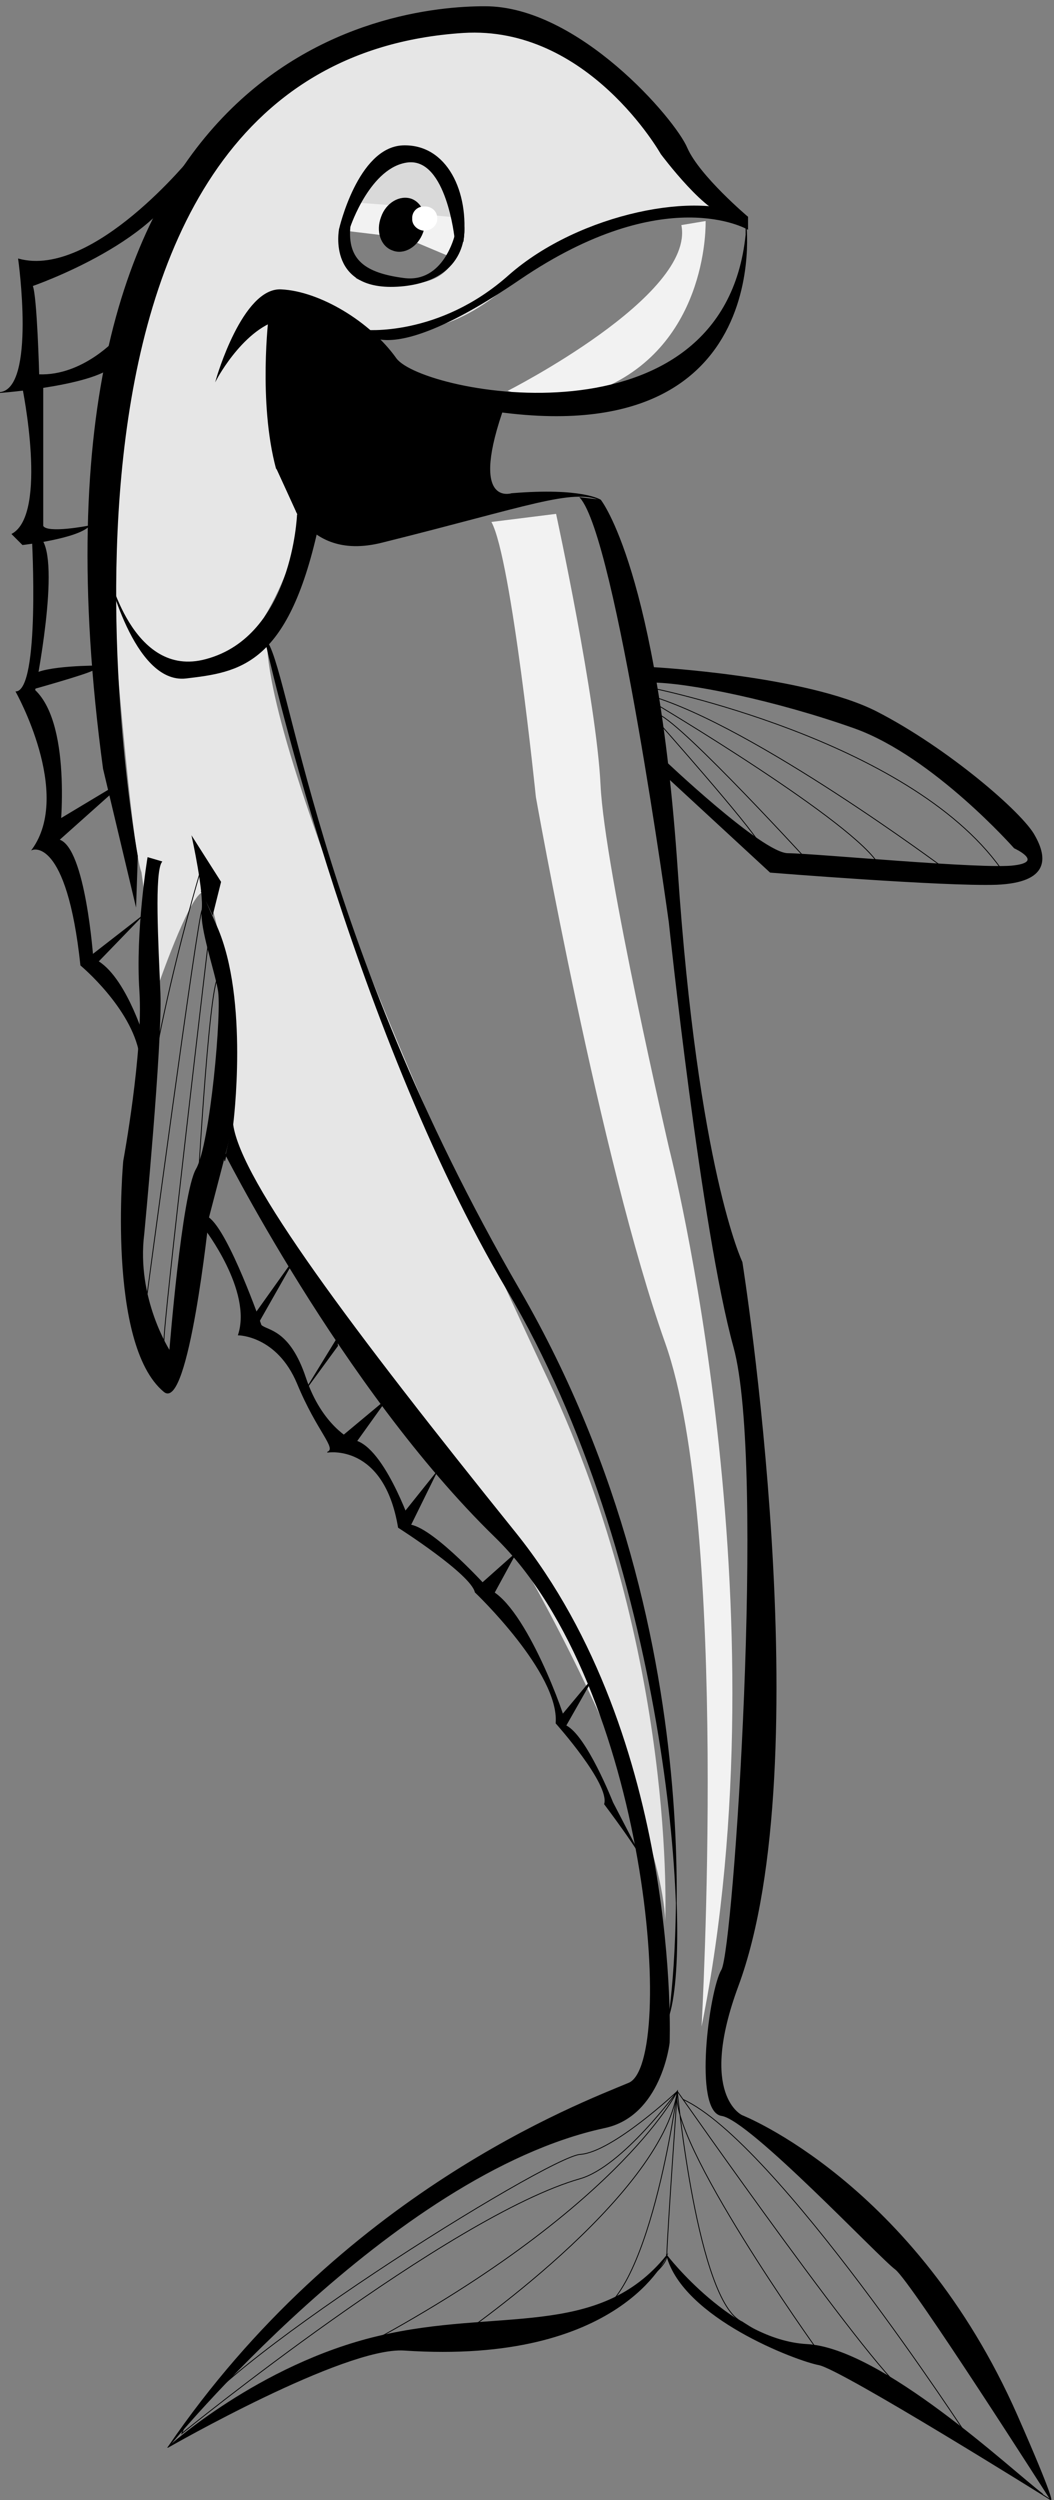 <svg xmlns="http://www.w3.org/2000/svg" xml:space="preserve" width="173.433" height="411.067"><rect width="100%" height="100%" fill="#808080" stroke="none"/><path d="M443.25 2715.25s42.922-50.25 105-28l-5 55s-74.578-2.25-80 15c-4.578 17.75-20-42-20-42" style="fill:#e6e6e6;fill-opacity:1;fill-rule:nonzero;stroke:none" transform="matrix(.133 0 0 -.133 -3.76 411.7)"/><path d="M531.25 2690.25s54.922-15.25 140 65c84.922 79.75 240 80 240 80s-120.078 214.75-285 230c-165.078 14.75-360.078-110.25-425-340-65.078-230.25-25-395-25-395s114.922-165.25 205 55c89.922 219.75 60 320 60 320l32 55s-77.078 54.75 48 147c0 0 64.922 7.75 77-95 0 0 5.422-72.25-72-67l5-55" style="fill:#e6e6e6;fill-opacity:1;fill-rule:nonzero;stroke:none" transform="matrix(.133 0 0 -.133 -3.76 411.7)"/><path d="M161.25 2422.25s27.422-367.25 42-405l20-142s37.922 109.75 55 117c17.922 7.75 40.422-169.75 38-197-2.578-27.75-7.578-107.75-3-118 5.422-9.75 180.422-314.75 238-342 57.422-27.75 294.922-455.25 300-615 0 0 14.922 329.75-145 670-160.078 339.75-375.078 839.75-345 940l-200 92m282 293s52.922-27.75 105-28l-5 55s-74.578-2.25-80 15c-4.578 17.75-20-42-20-42" style="fill:#e6e6e6;fill-opacity:1;fill-rule:nonzero;stroke:none" transform="matrix(.133 0 0 -.133 -3.76 411.7)"/><path d="M716.25 2460.25s49.922-230.25 55-335c4.922-105.25 85-450 85-450s144.92-565.25 40-1085c0 0 34.922 619.75-45 845-80.078 224.75-160 675-160 675s-30.078 294.75-55 340l80 10m-60 152s232.422 117.75 215 205l30 5s4.922-147.25-123-205l-70-20-52 15m-173 262 27 22 42 3 24-20 10-30 10-32-9-40-57 24-75 9 28 64" style="fill:#f2f2f2;fill-opacity:1;fill-rule:nonzero;stroke:none" transform="matrix(.133 0 0 -.133 -3.76 411.7)"/><path d="m468.25 2851.25 17 29 33 21 34-2 28-18 7-24 10-31-64 6-13 9-54 4 2 6" style="fill:#d9d9d9;fill-opacity:1;fill-rule:nonzero;stroke:none" transform="matrix(.133 0 0 -.133 -3.76 411.7)"/><path d="M296.25 2627.25s32.422 112.75 80 110c47.422-2.25 109.922-39.75 142-85 32.922-44.75 405.422-114.75 433 153v12s39.922-337.25-425-205c0 0-92.578 95.25-143 90-49.578-4.75-87-75-87-75" style="fill:#000;fill-opacity:1;fill-rule:nonzero;stroke:none" transform="matrix(.133 0 0 -.133 -3.76 411.7)"/><path d="M296.25 2627.25s32.422 112.75 80 110c47.422-2.25 109.922-39.75 142-85 32.922-44.75 405.422-114.75 433 153v12s39.922-337.25-425-205c0 0-92.578 95.25-143 90-49.578-4.75-87-75-87-75z" style="fill:none;stroke:#000;stroke-width:1;stroke-linecap:butt;stroke-linejoin:miter;stroke-miterlimit:10;stroke-dasharray:none;stroke-opacity:1" transform="matrix(.133 0 0 -.133 -3.76 411.7)"/><path d="M396.25 2459.25c21.531-30.52 54.641-46.81 105-34 179.922 44.75 234.922 67.25 270 52 0 0-22.578 15.25-110 8 0 0-55.078-17.75-8 112l-115 25-115 80-62 3s-13.168-106.56 9-189" style="fill:#000;fill-opacity:1;fill-rule:nonzero;stroke:none" transform="matrix(.133 0 0 -.133 -3.76 411.7)"/><path d="M396.25 2459.25c21.531-30.52 54.641-46.81 105-34 179.922 44.75 234.922 67.25 270 52 0 0-22.578 15.25-110 8 0 0-55.078-17.75-8 112l-115 25-115 80-62 3s-13.168-106.56 9-189" style="fill:none;stroke:#000;stroke-width:1;stroke-linecap:butt;stroke-linejoin:miter;stroke-miterlimit:10;stroke-dasharray:none;stroke-opacity:1" transform="matrix(.133 0 0 -.133 -3.76 411.7)"/><path d="M370.25 2516.25s22.172-15 25-54" style="fill:#000;fill-opacity:1;fill-rule:nonzero;stroke:none" transform="matrix(.133 0 0 -.133 -3.76 411.7)"/><path d="M370.25 2516.25s22.172-15 25-54" style="fill:none;stroke:#000;stroke-width:1;stroke-linecap:butt;stroke-linejoin:miter;stroke-miterlimit:10;stroke-dasharray:none;stroke-opacity:1" transform="matrix(.133 0 0 -.133 -3.76 411.7)"/><path d="M396.25 2459.25s-5.469-150.29-113-179c-92.078-25.25-122 110-122 110s32.422-140.25 97-133c65.422 7.75 125.422 15.25 163 185l-30 43" style="fill:#000;fill-opacity:1;fill-rule:nonzero;stroke:none" transform="matrix(.133 0 0 -.133 -3.76 411.7)"/><path d="M396.25 2459.25s-5.469-150.29-113-179c-92.078-25.25-122 110-122 110s32.422-140.25 97-133c65.422 7.75 125.422 15.25 163 185l-30 43" style="fill:none;stroke:#000;stroke-width:1;stroke-linecap:butt;stroke-linejoin:miter;stroke-miterlimit:10;stroke-dasharray:none;stroke-opacity:1" transform="matrix(.133 0 0 -.133 -3.76 411.7)"/><path d="M478.25 2687.25s92.922-9.75 180 68c87.922 77.25 237.922 104.75 295 72v-15s-102.078 60.25-282-62c-180.078-122.75-195.078-55.25-193-63" style="fill:#000;fill-opacity:1;fill-rule:nonzero;stroke:none" transform="matrix(.133 0 0 -.133 -3.76 411.7)"/><path d="M478.25 2687.25s92.922-9.75 180 68c87.922 77.25 237.922 104.75 295 72v-15s-102.078 60.25-282-62c-180.078-122.75-195.078-55.25-193-63z" style="fill:none;stroke:#000;stroke-width:1;stroke-linecap:butt;stroke-linejoin:miter;stroke-miterlimit:10;stroke-dasharray:none;stroke-opacity:1" transform="matrix(.133 0 0 -.133 -3.76 411.7)"/><path d="M448.25 2812.25s22.922 100.25 78 103c54.922 2.25 82.422-57.75 75-118l-10 3s-10.078 99.75-58 95c-47.078-5.25-72-80-72-80l-13-3" style="fill:#000;fill-opacity:1;fill-rule:nonzero;stroke:none" transform="matrix(.133 0 0 -.133 -3.76 411.7)"/><path d="M448.25 2812.25s22.922 100.25 78 103c54.922 2.25 82.422-57.75 75-118l-10 3s-10.078 99.75-58 95c-47.078-5.25-72-80-72-80z" style="fill:none;stroke:#000;stroke-width:1;stroke-linecap:butt;stroke-linejoin:miter;stroke-miterlimit:10;stroke-dasharray:none;stroke-opacity:1" transform="matrix(.133 0 0 -.133 -3.76 411.7)"/><path d="M591.25 2804.25s-13.828-59.25-63-53c-48.328 6.25-70.828 22.5-67 64l-13-3s-16.07-80.3 80-70c80.422 9 74 72 74 72l-11-10" style="fill:#000;fill-opacity:1;fill-rule:nonzero;stroke:none" transform="matrix(.133 0 0 -.133 -3.76 411.7)"/><path d="M591.25 2804.25s-13.828-59.25-63-53c-48.328 6.25-70.828 22.5-67 64l-13-3s-16.07-80.3 80-70c80.422 9 74 72 74 72z" style="fill:none;stroke:#000;stroke-width:1;stroke-linecap:butt;stroke-linejoin:miter;stroke-miterlimit:10;stroke-dasharray:none;stroke-opacity:1" transform="matrix(.133 0 0 -.133 -3.76 411.7)"/><path d="M514.25 2786.25c13.98-5.49 30.66 4.43 37 22 6.391 17.28.031 35.61-14 41-14.398 5-31.078-4.92-37-22-6.809-17.77-.449-36.1 14-41" style="fill:#000;fill-opacity:1;fill-rule:nonzero;stroke:none" transform="matrix(.133 0 0 -.133 -3.76 411.7)"/><path d="M514.25 2786.25c13.98-5.49 30.66 4.43 37 22 6.391 17.28.031 35.61-14 41-14.398 5-31.078-4.92-37-22-6.809-17.77-.449-36.1 14-41z" style="fill:none;stroke:#000;stroke-width:1;stroke-linecap:butt;stroke-linejoin:miter;stroke-miterlimit:10;stroke-dasharray:none;stroke-opacity:1" transform="matrix(.133 0 0 -.133 -3.76 411.7)"/><path d="M553.25 2810.25c9.199.35 16.332 7.08 16 15 .332 8.68-6.801 15.41-16 15-8.371.41-15.488-6.32-15-15-.488-7.92 6.629-14.65 15-15" style="fill:#fff;fill-opacity:1;fill-rule:nonzero;stroke:none" transform="matrix(.133 0 0 -.133 -3.76 411.7)"/><path d="M953.25 2827.25s-59.578 50.25-75 85c-14.578 35.25-134.578 175.25-250 175-114.578.25-592.078-52.25-472-942l40-168 2 60s-181.918 980.03 403 1018c154.922 9.75 245-150 245-150s59.922-80.25 85-75l22-3" style="fill:#000;fill-opacity:1;fill-rule:nonzero;stroke:none" transform="matrix(.133 0 0 -.133 -3.76 411.7)"/><path d="M953.25 2827.25s-59.578 50.25-75 85c-14.578 35.25-134.578 175.25-250 175-114.578.25-592.078-52.25-472-942l40-168 2 60s-181.918 980.03 403 1018c154.922 9.75 245-150 245-150s59.922-80.25 85-75l22-3" style="fill:none;stroke:#000;stroke-width:1;stroke-linecap:butt;stroke-linejoin:miter;stroke-miterlimit:10;stroke-dasharray:none;stroke-opacity:1" transform="matrix(.133 0 0 -.133 -3.76 411.7)"/><path d="M211.25 2035.25s-15.078-90.25-10-165c4.922-75.25-20-210-20-210s-20.91-226.22 50-285c29.922-25.25 55 215 55 215l30 115s19.922 154.75-20 245c-40.078 89.75-5 15-5 15l10 40-35 55s14.922-67.75 12-90c-2.078-22.75 15.422-72.75 20-98 5.422-24.75-9.578-192.25-27-222-17.578-30.25-33-225-33-225s-42.078 64.75-32 145c0 0 22.422 234.75 20 297-2.578 62.75-7.578 150.25 2 163l-17 5" style="fill:#000;fill-opacity:1;fill-rule:nonzero;stroke:none" transform="matrix(.133 0 0 -.133 -3.76 411.7)"/><path d="M211.25 2035.25s-15.078-90.25-10-165c4.922-75.25-20-210-20-210s-20.91-226.22 50-285c29.922-25.25 55 215 55 215l30 115s19.922 154.75-20 245c-40.078 89.75-5 15-5 15l10 40-35 55s14.922-67.75 12-90c-2.078-22.75 15.422-72.75 20-98 5.422-24.75-9.578-192.25-27-222-17.578-30.25-33-225-33-225s-42.078 64.75-32 145c0 0 22.422 234.75 20 297-2.578 62.75-7.578 150.25 2 163z" style="fill:none;stroke:#000;stroke-width:1;stroke-linecap:butt;stroke-linejoin:miter;stroke-miterlimit:10;stroke-dasharray:none;stroke-opacity:1" transform="matrix(.133 0 0 -.133 -3.76 411.7)"/><path d="M836.25 2270.25s189.92-10.25 277-55c87.92-45.25 180.42-125.25 195-153 15.42-27.25 17.92-57.25-47-60-65.08-2.25-280 15-280 15l-130 120-3 20s122.922-117.25 155-117c32.92-.25 242.92-20.25 280-15 37.92 4.75 0 22 0 22s-99.58 112.75-197 148c-97.578 34.75-207.578 57.25-253 57l3 18" style="fill:#000;fill-opacity:1;fill-rule:nonzero;stroke:none" transform="matrix(.133 0 0 -.133 -3.76 411.7)"/><path d="M836.25 2270.25s189.92-10.25 277-55c87.92-45.25 180.42-125.25 195-153 15.42-27.25 17.92-57.25-47-60-65.08-2.25-280 15-280 15l-130 120-3 20s122.922-117.25 155-117c32.92-.25 242.92-20.25 280-15 37.92 4.75 0 22 0 22s-99.58 112.75-197 148c-97.578 34.75-207.578 57.25-253 57z" style="fill:none;stroke:#000;stroke-width:1;stroke-linecap:butt;stroke-linejoin:miter;stroke-miterlimit:10;stroke-dasharray:none;stroke-opacity:1" transform="matrix(.133 0 0 -.133 -3.76 411.7)"/><path d="M266.25 2902.25s-122.578-152.25-215-127c0 0 22.422-160.25-23-165 0 0 132.922 9.75 145 40v27s-42.078-47.25-97-45c0 0-2.578 97.75-8 110 0 0 167.922 57.75 190 145 0 0 2.922 7.75 8 15" style="fill:#000;fill-opacity:1;fill-rule:nonzero;stroke:none" transform="matrix(.133 0 0 -.133 -3.76 411.7)"/><path d="M266.25 2902.25s-122.578-152.25-215-127c0 0 22.422-160.25-23-165 0 0 132.922 9.75 145 40v27s-42.078-47.25-97-45c0 0-2.578 97.75-8 110 0 0 167.922 57.75 190 145 0 0 2.922 7.75 8 15z" style="fill:none;stroke:#000;stroke-width:1;stroke-linecap:butt;stroke-linejoin:miter;stroke-miterlimit:10;stroke-dasharray:none;stroke-opacity:1" transform="matrix(.133 0 0 -.133 -3.76 411.7)"/><path d="M56.25 2617.25s32.422-157.25-13-182l13-13s67.422 7.75 82 23c0 0-52.078-10.25-57 0v175l-25-3" style="fill:#000;fill-opacity:1;fill-rule:nonzero;stroke:none" transform="matrix(.133 0 0 -.133 -3.76 411.7)"/><path d="M56.25 2617.25s32.422-157.25-13-182l13-13s67.422 7.75 82 23c0 0-52.078-10.25-57 0v175z" style="fill:none;stroke:#000;stroke-width:1;stroke-linecap:butt;stroke-linejoin:miter;stroke-miterlimit:10;stroke-dasharray:none;stroke-opacity:1" transform="matrix(.133 0 0 -.133 -3.76 411.7)"/><path d="M68.25 2430.25s10.422-187.75-20-190c0 0 70.422-125.25 20-195 0 0 42.922 17.25 60-143 0 0 62.922-52.25 73-110l5 20s-25.078 82.75-63 98c0 0-9.578 137.25-42 147 0 0 17.422 140.25-30 185 0 0 32.422 160.25 7 188h-10" style="fill:#000;fill-opacity:1;fill-rule:nonzero;stroke:none" transform="matrix(.133 0 0 -.133 -3.76 411.7)"/><path d="M68.25 2430.25s10.422-187.75-20-190c0 0 70.422-125.25 20-195 0 0 42.922 17.25 60-143 0 0 62.922-52.25 73-110l5 20s-25.078 82.75-63 98c0 0-9.578 137.25-42 147 0 0 17.422 140.25-30 185 0 0 32.422 160.25 7 188z" style="fill:none;stroke:#000;stroke-width:1;stroke-linecap:butt;stroke-linejoin:miter;stroke-miterlimit:10;stroke-dasharray:none;stroke-opacity:1" transform="matrix(.133 0 0 -.133 -3.76 411.7)"/><path d="M151.25 2272.25s-70.078.25-83-12l-5-18s72.922 20.25 80 25" style="fill:#000;fill-opacity:1;fill-rule:nonzero;stroke:none" transform="matrix(.133 0 0 -.133 -3.76 411.7)"/><path d="M151.25 2272.25s-70.078.25-83-12l-5-18s72.922 20.25 80 25" style="fill:none;stroke:#000;stroke-width:1;stroke-linecap:butt;stroke-linejoin:miter;stroke-miterlimit:10;stroke-dasharray:none;stroke-opacity:1" transform="matrix(.133 0 0 -.133 -3.76 411.7)"/><path d="m168.25 2122.25-75-45 8-20 65 58" style="fill:#000;fill-opacity:1;fill-rule:nonzero;stroke:none" transform="matrix(.133 0 0 -.133 -3.76 411.7)"/><path d="m168.25 2122.25-75-45 8-20 65 58" style="fill:none;stroke:#000;stroke-width:1;stroke-linecap:butt;stroke-linejoin:miter;stroke-miterlimit:10;stroke-dasharray:none;stroke-opacity:1" transform="matrix(.133 0 0 -.133 -3.76 411.7)"/><path d="m203.25 1962.25-67-52 7-10z" style="fill:#000;fill-opacity:1;fill-rule:nonzero;stroke:none" transform="matrix(.133 0 0 -.133 -3.76 411.7)"/><path d="m203.25 1962.25-67-52 7-10z" style="fill:none;stroke:#000;stroke-width:1;stroke-linecap:butt;stroke-linejoin:miter;stroke-miterlimit:10;stroke-dasharray:none;stroke-opacity:1" transform="matrix(.133 0 0 -.133 -3.76 411.7)"/><path d="M771.25 2477.25s69.922-87.25 95-457c24.922-370.25 80-485 80-485s98.18-616.43-5-895c-50.078-135.25 5-160 5-160s213.31-83.719 340-370c47.42-107.75 42-105 42-105s-172.08 269.75-192 285c-20.08 14.75-180.078 184.75-215 190-35.078 4.75-15.078 154.75 0 180 14.922 24.75 54.922 624.75 15 770-40.078 144.75-80 525-80 525s-65.078 474.75-110 525l25-3" style="fill:#000;fill-opacity:1;fill-rule:nonzero;stroke:none" transform="matrix(.133 0 0 -.133 -3.76 411.7)"/><path d="M771.25 2477.25s69.922-87.25 95-457c24.922-370.25 80-485 80-485s98.18-616.43-5-895c-50.078-135.25 5-160 5-160s213.31-83.719 340-370c47.42-107.75 42-105 42-105s-172.08 269.75-192 285c-20.08 14.75-180.078 184.75-215 190-35.078 4.75-15.078 154.75 0 180 14.922 24.75 54.922 624.75 15 770-40.078 144.75-80 525-80 525s-65.078 474.75-110 525z" style="fill:none;stroke:#000;stroke-width:1;stroke-linecap:butt;stroke-linejoin:miter;stroke-miterlimit:10;stroke-dasharray:none;stroke-opacity:1" transform="matrix(.133 0 0 -.133 -3.76 411.7)"/><path d="M301.25 1680.25s149.922-300.25 340-485c189.922-185.25 224.922-650.25 165-675-60.078-25.25-355.078-135.25-570-450 0 0 275.281 338.051 540 395 69.922 14.75 80 105 80 105s14.922 374.75-190 630c-205.078 254.75-340.078 434.75-350 505l-10-45" style="fill:#000;fill-opacity:1;fill-rule:nonzero;stroke:none" transform="matrix(.133 0 0 -.133 -3.76 411.7)"/><path d="M301.25 1680.25s149.922-300.25 340-485c189.922-185.25 224.922-650.25 165-675-60.078-25.25-355.078-135.25-570-450 0 0 275.281 338.051 540 395 69.922 14.75 80 105 80 105s14.922 374.75-190 630c-205.078 254.75-340.078 434.75-350 505l-10-45" style="fill:none;stroke:#000;stroke-width:1;stroke-linecap:butt;stroke-linejoin:miter;stroke-miterlimit:10;stroke-dasharray:none;stroke-opacity:1" transform="matrix(.133 0 0 -.133 -3.76 411.7)"/><path d="M236.25 70.25s112.422 102.25 260 137c147.422 35.25 272.422-4.75 357 100 0 0-56.93-135.09-325-117-74.578 4.75-292-120-292-120" style="fill:#000;fill-opacity:1;fill-rule:nonzero;stroke:none" transform="matrix(.133 0 0 -.133 -3.76 411.7)"/><path d="M236.25 70.25s112.422 102.25 260 137c147.422 35.25 272.422-4.75 357 100 0 0-56.93-135.09-325-117-74.578 4.75-292-120-292-120z" style="fill:none;stroke:#000;stroke-width:1;stroke-linecap:butt;stroke-linejoin:miter;stroke-miterlimit:10;stroke-dasharray:none;stroke-opacity:1" transform="matrix(.133 0 0 -.133 -3.76 411.7)"/><path d="M1328.25 5.25s-259.58 162.25-287 167c-27.58 5.25-167.578 57.75-188 135 0 0 80.422-104.75 173-110 92.42-4.75 252.42-154.75 292-185" style="fill:#000;fill-opacity:1;fill-rule:nonzero;stroke:none" transform="matrix(.133 0 0 -.133 -3.76 411.7)"/><path d="M1328.25 5.25s-259.58 162.25-287 167c-27.58 5.25-167.578 57.75-188 135 0 0 80.422-104.75 173-110 92.42-4.75 252.42-154.75 292-185" style="fill:none;stroke:#000;stroke-width:1;stroke-linecap:butt;stroke-linejoin:miter;stroke-miterlimit:10;stroke-dasharray:none;stroke-opacity:1" transform="matrix(.133 0 0 -.133 -3.76 411.7)"/><path d="M356.25 2305.25s104.922-475.25 300-805c194.922-330.25 229.922-795.25 200-895 0 0 69.922 454.75-185 895-255.078 439.75-285.078 774.75-315 805" style="fill:#000;fill-opacity:1;fill-rule:nonzero;stroke:none" transform="matrix(.133 0 0 -.133 -3.76 411.7)"/><path d="M356.25 2305.25s104.922-475.25 300-805c194.922-330.25 229.922-795.25 200-895 0 0 69.922 454.75-185 895-255.078 439.75-285.078 774.75-315 805z" style="fill:none;stroke:#000;stroke-width:1;stroke-linecap:butt;stroke-linejoin:miter;stroke-miterlimit:10;stroke-dasharray:none;stroke-opacity:1" transform="matrix(.133 0 0 -.133 -3.76 411.7)"/><path d="M281.25 1577.25s59.922-77.25 42-132c0 0 47.922-.25 73-60 24.922-60.25 49.922-80.25 37-85 0 0 70.422 12.25 88-93 0 0 89.922-57.25 95-80 0 0 104.922-99.75 100-162 0 0 67.422-75.25 60-100 0 0 47.422-62.75 50-75l-40 77s-32.578 82.75-58 95c.422 7.75-49.578 147.75-95 168 0 0-67.078 74.75-97 80 0 0-35.078 102.25-73 105 0 0-37.078 17.25-57 77-20.078 60.25-47.578 57.75-55 65 0 0-40.078 115.25-65 133" style="fill:#000;fill-opacity:1;fill-rule:nonzero;stroke:none" transform="matrix(.133 0 0 -.133 -3.76 411.7)"/><path d="M281.25 1577.25s59.922-77.25 42-132c0 0 47.922-.25 73-60 24.922-60.25 49.922-80.25 37-85 0 0 70.422 12.25 88-93 0 0 89.922-57.25 95-80 0 0 104.922-99.75 100-162 0 0 67.422-75.25 60-100 0 0 47.422-62.75 50-75l-40 77s-32.578 82.75-58 95c.422 7.75-49.578 147.75-95 168 0 0-67.078 74.75-97 80 0 0-35.078 102.25-73 105 0 0-37.078 17.25-57 77-20.078 60.25-47.578 57.75-55 65 0 0-40.078 115.25-65 133" style="fill:none;stroke:#000;stroke-width:1;stroke-linecap:butt;stroke-linejoin:miter;stroke-miterlimit:10;stroke-dasharray:none;stroke-opacity:1" transform="matrix(.133 0 0 -.133 -3.76 411.7)"/><path d="m393.25 1540.25-57-80 7-8z" style="fill:#000;fill-opacity:1;fill-rule:nonzero;stroke:none" transform="matrix(.133 0 0 -.133 -3.76 411.7)"/><path d="m393.25 1540.25-57-80 7-8z" style="fill:none;stroke:#000;stroke-width:1;stroke-linecap:butt;stroke-linejoin:miter;stroke-miterlimit:10;stroke-dasharray:none;stroke-opacity:1" transform="matrix(.133 0 0 -.133 -3.76 411.7)"/><path d="m446.25 1442.25-38-62 38 52" style="fill:#000;fill-opacity:1;fill-rule:nonzero;stroke:none" transform="matrix(.133 0 0 -.133 -3.76 411.7)"/><path d="m446.25 1442.25-38-62 38 52" style="fill:none;stroke:#000;stroke-width:1;stroke-linecap:butt;stroke-linejoin:miter;stroke-miterlimit:10;stroke-dasharray:none;stroke-opacity:1" transform="matrix(.133 0 0 -.133 -3.76 411.7)"/><path d="m506.25 1365.25-60-50 17-10z" style="fill:#000;fill-opacity:1;fill-rule:nonzero;stroke:none" transform="matrix(.133 0 0 -.133 -3.76 411.7)"/><path d="m506.25 1365.25-60-50 17-10z" style="fill:none;stroke:#000;stroke-width:1;stroke-linecap:butt;stroke-linejoin:miter;stroke-miterlimit:10;stroke-dasharray:none;stroke-opacity:1" transform="matrix(.133 0 0 -.133 -3.76 411.7)"/><path d="m568.25 1275.25-40-50 8-15z" style="fill:#000;fill-opacity:1;fill-rule:nonzero;stroke:none" transform="matrix(.133 0 0 -.133 -3.76 411.7)"/><path d="m568.25 1275.25-40-50 8-15z" style="fill:none;stroke:#000;stroke-width:1;stroke-linecap:butt;stroke-linejoin:miter;stroke-miterlimit:10;stroke-dasharray:none;stroke-opacity:1" transform="matrix(.133 0 0 -.133 -3.76 411.7)"/><path d="m666.25 1175.25-45-40 15-15z" style="fill:#000;fill-opacity:1;fill-rule:nonzero;stroke:none" transform="matrix(.133 0 0 -.133 -3.76 411.7)"/><path d="m666.25 1175.25-45-40 15-15z" style="fill:none;stroke:#000;stroke-width:1;stroke-linecap:butt;stroke-linejoin:miter;stroke-miterlimit:10;stroke-dasharray:none;stroke-opacity:1" transform="matrix(.133 0 0 -.133 -3.76 411.7)"/><path d="m761.25 1020.25-40-48 7-10z" style="fill:#000;fill-opacity:1;fill-rule:nonzero;stroke:none" transform="matrix(.133 0 0 -.133 -3.76 411.7)"/><path d="m761.25 1020.25-40-48 7-10zm82 1182s112.922-127.25 125-150c12.922-22.25 65-27 65-27s-159.578 174.75-190 187c-29.578 12.75-7 15-7 15s252.42-149.75 280-202l80-3s-235.078 175.25-363 213v10s317.92-62.75 433-223m-988 3s-77.078-250.25-80-423c-2.078-172.25 10-122 10-122s65.422 489.75 70 490l10-20s-59.578-502.75-57-513l10-25 30 185s14.922 280.25 27 290m568-1377s-80.078-75.25-120-78c-40.078-2.25-472.578-272.25-493-345 0 0 330.789 268.93 493 315 52.422 15.25 120 108 120 108z" style="fill:none;stroke:#000;stroke-width:1;stroke-linecap:butt;stroke-linejoin:miter;stroke-miterlimit:10;stroke-dasharray:none;stroke-opacity:1" transform="matrix(.133 0 0 -.133 -3.76 411.7)"/><path d="M866.25 510.25s-75.078-152.75-413-328l140 23s252.922 172.25 273 305z" style="fill:none;stroke:#000;stroke-width:1;stroke-linecap:butt;stroke-linejoin:miter;stroke-miterlimit:10;stroke-dasharray:none;stroke-opacity:1" transform="matrix(.133 0 0 -.133 -3.76 411.7)"/><path d="M866.25 510.25s-35.078-267.75-110-278c0 0 97.422 50.25 97 75 .422 25.25 13 203 13 203z" style="fill:none;stroke:#000;stroke-width:1;stroke-linecap:butt;stroke-linejoin:miter;stroke-miterlimit:10;stroke-dasharray:none;stroke-opacity:1" transform="matrix(.133 0 0 -.133 -3.76 411.7)"/><path d="M866.25 510.25s24.922-260.25 80-285c0 0 57.42-37.75 80-40l12 7s-184.578 257.75-172 318zm0 0s257.42-367.75 285-373l75-55s-237.578 365.25-353 418" style="fill:none;stroke:#000;stroke-width:1;stroke-linecap:butt;stroke-linejoin:miter;stroke-miterlimit:10;stroke-dasharray:none;stroke-opacity:1" transform="matrix(.133 0 0 -.133 -3.76 411.7)"/></svg>
